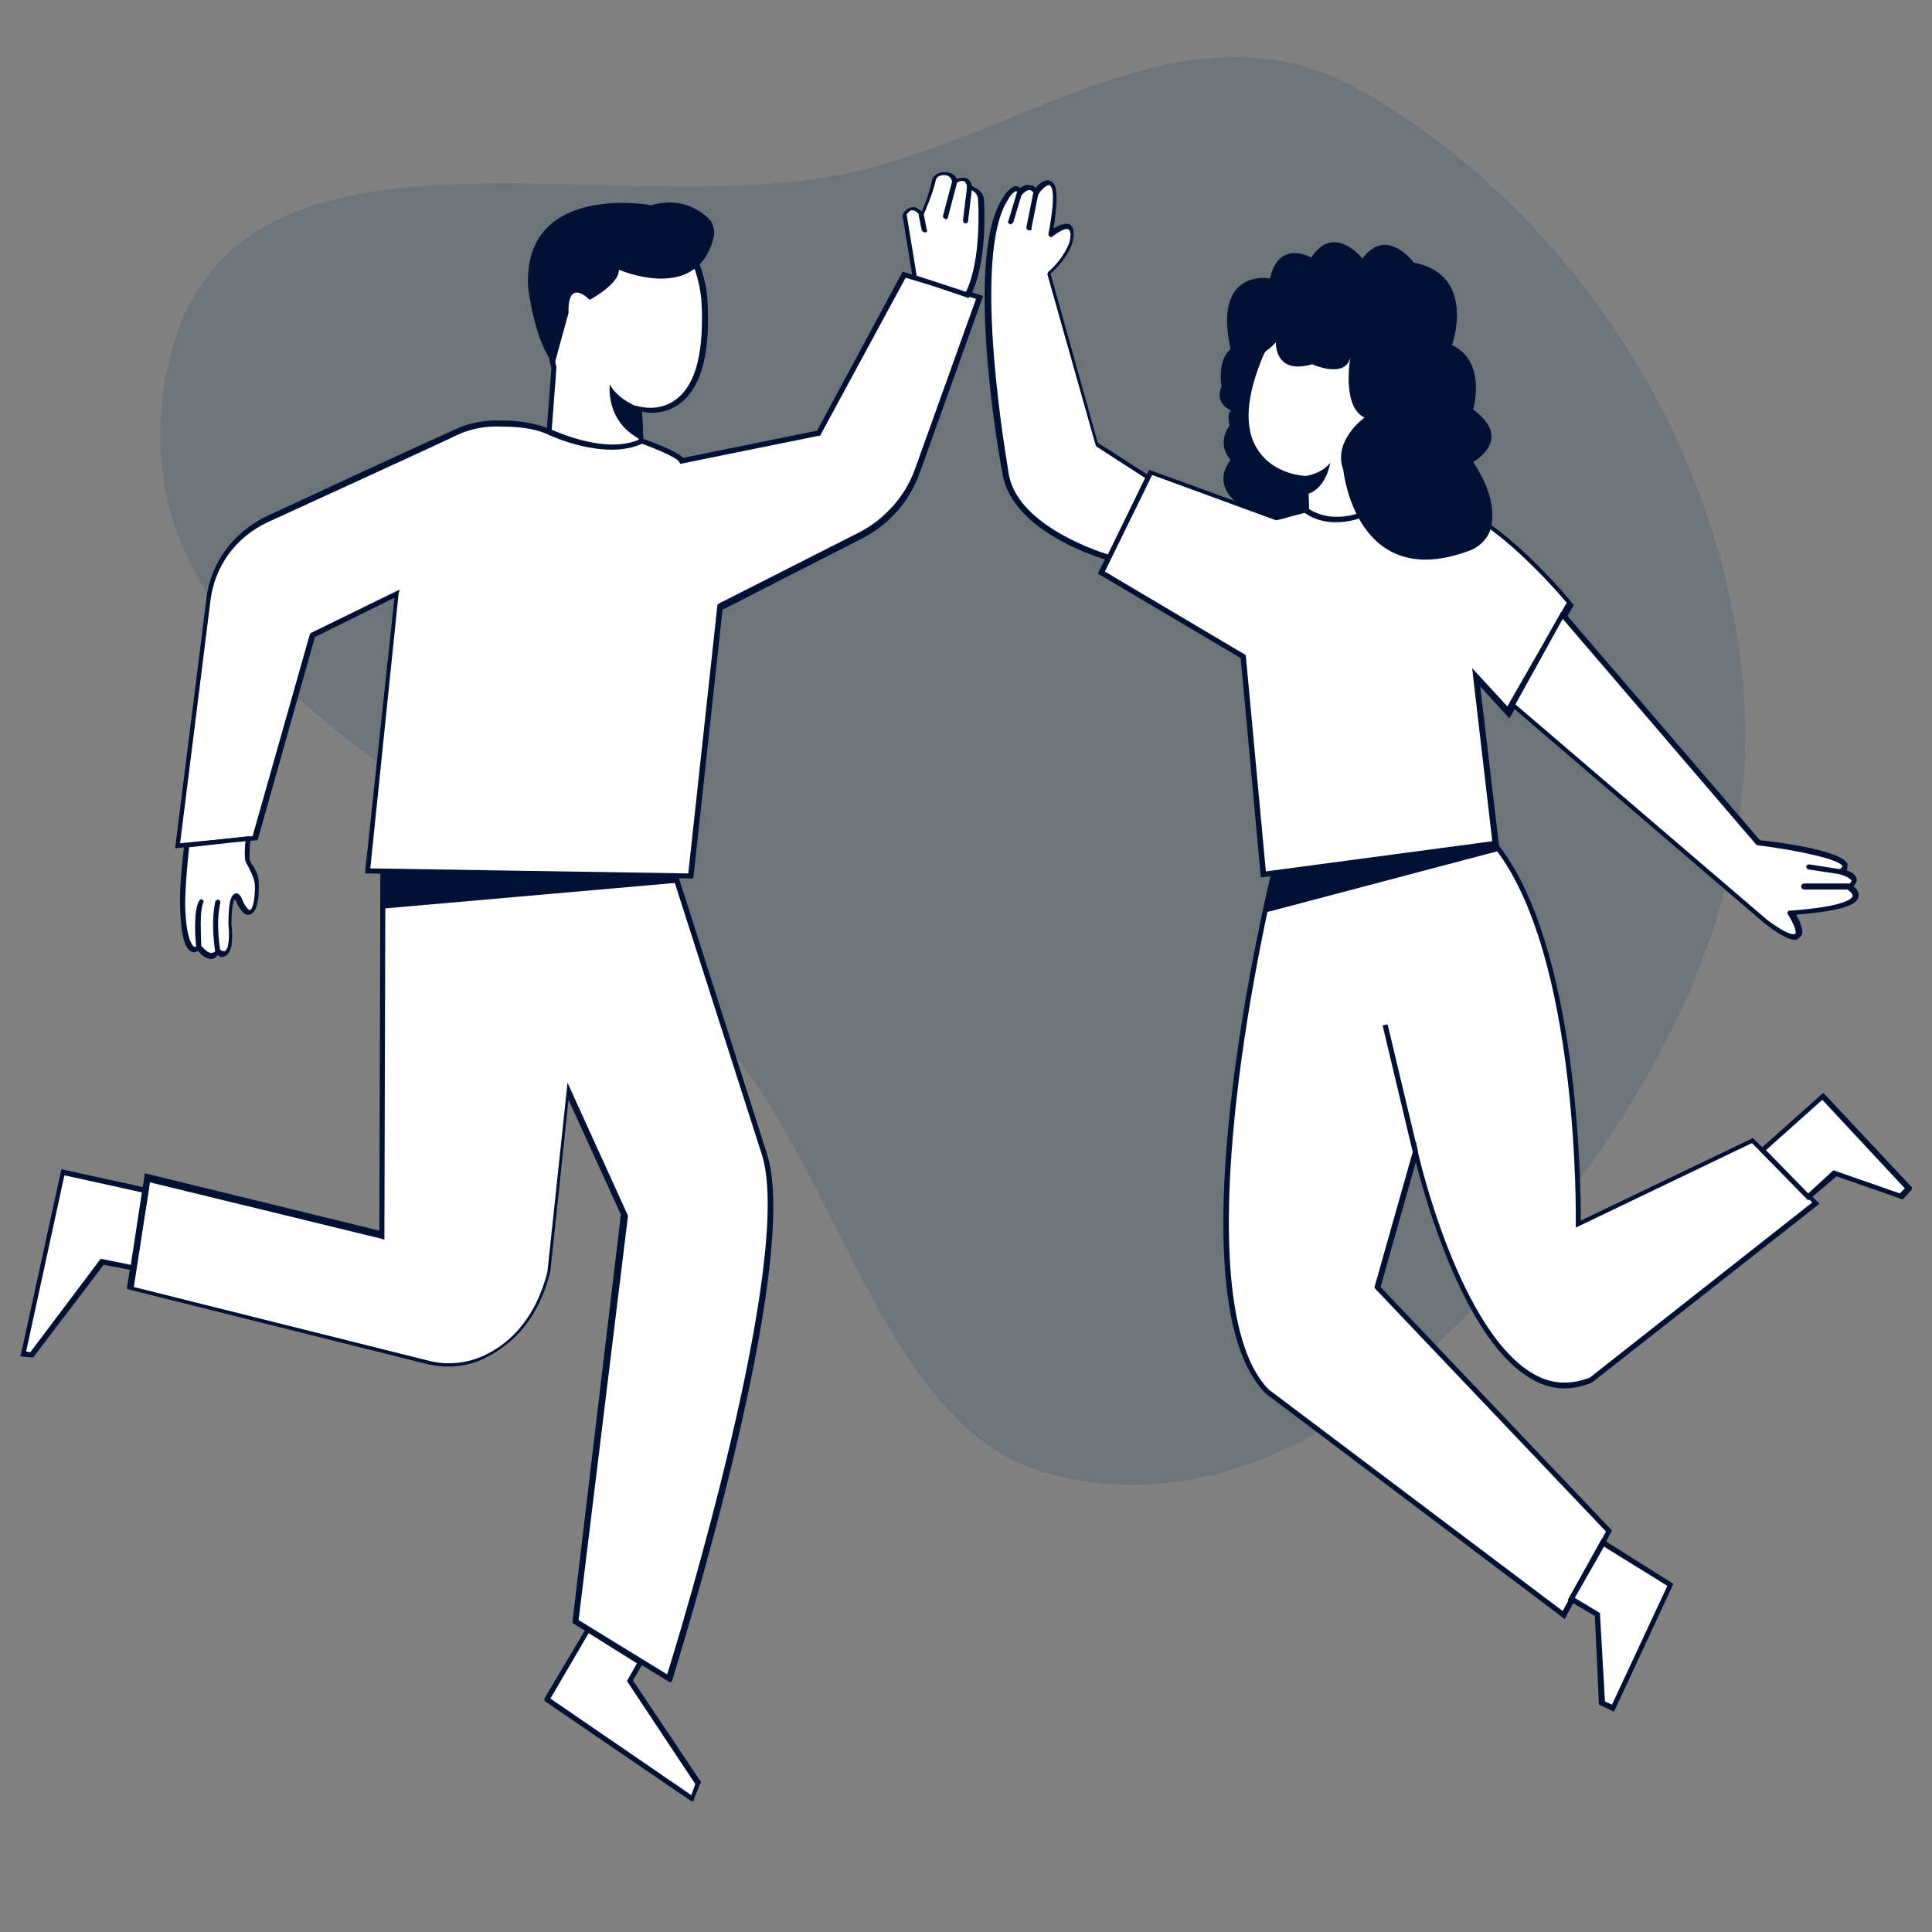 <?xml version="1.0" encoding="utf-8"?>
<!-- Generator: Adobe Illustrator 26.4.1, SVG Export Plug-In . SVG Version: 6.00 Build 0)  -->
<svg version="1.1" id="Layer_1" xmlns="http://www.w3.org/2000/svg" xmlns:xlink="http://www.w3.org/1999/xlink" x="0px" y="0px"
	 viewBox="0 0 192 192" style="enable-background:new 0 0 192 192;" xml:space="preserve">
<rect x="0" y="0" width="192" height="192" fill="#808080" stroke="none"/>
<style type="text/css">
	.st0{fill-rule:evenodd;clip-rule:evenodd;fill:#0C3758;fill-opacity:0.15;}
	.st1{clip-path:url(#SVGID_00000158707630935913362770000005077599922752254341_);}
	.st2{fill:#001133;}
	.st3{fill:#FFFFFF;}
</style>
<path class="st0" d="M173,65.8c3,24.3-9.7,44.8-23.5,60.8c-12.3,14.3-28.7,24.7-45.8,19.7c-15.5-4.6-19.8-28.2-31.4-42.4
	c-19.1-23.6-60.8-34-56-65.5C21,7.6,61,23,85.6,16.9c17.1-4.2,32.9-17.2,49.5-8C153.9,19.5,169.9,40.8,173,65.8z"/>
<g>
	<defs>
		<rect id="SVGID_1_" x="2" y="17" width="188" height="162"/>
	</defs>
	<clipPath id="SVGID_00000174564058407573025530000012635307639302837640_">
		<use xlink:href="#SVGID_1_"  style="overflow:visible;"/>
	</clipPath>
	<g style="clip-path:url(#SVGID_00000174564058407573025530000012635307639302837640_);">
		<path class="st2" d="M123.1,50.1c0,0-2.8-1.8-0.8-4.4c0,0-1.5-1.5-0.1-3.4c0,0-0.5-1.8,0.6-1.5l5,0.2l4.2,5.5l0.1,6.4l-5.5,0.2
			L123.1,50.1z"/>
		<path class="st3" d="M38.1,86.2l-0.1,36.6l-23.3-5.7l-1.7,11l29.4,7.3c1.9,0.5,3.8,0.4,5.5-0.4c2.4-1.1,5.4-3.4,6.6-8.6l1.9-18
			l5.6,12.3l-4.8,40.4l9.2,5.7c0,0,13-41.3,9.4-52.2L66.8,86L38.1,86.2z"/>
		<path class="st2" d="M66.6,167.2l-9.7-5.9l0-0.2l4.8-40.4l-5.2-11.4l-1.8,17c-1.3,5.4-4.4,7.7-6.8,8.8c-1.7,0.8-3.8,0.9-5.7,0.4
			l-29.6-7.4l1.8-11.5l23.3,5.7L37.8,86L67,85.8l9.2,28.8c3.6,10.9-8.9,50.7-9.4,52.4L66.6,167.2z M57.5,161l8.8,5.4
			c1.2-3.8,12.7-41.5,9.4-51.7l-9.1-28.4l-28.3,0.2l-0.1,36.7l-0.3-0.1l-23-5.6l-1.6,10.4l29.2,7.3c1.8,0.5,3.8,0.3,5.4-0.4
			c2.3-1,5.2-3.3,6.5-8.4l2-18.8l6,13.2l0,0.1L57.5,161z"/>
		<path class="st3" d="M63.7,42.6l-0.2-1.9c0,0,7.4,2.3,6.5-10.8c0,0-0.9-12.3-12-6.3c-0.2,0.1-0.9,0.9-1,1.1
			c-0.9,1.2-3.6,5.3-1.9,12l-0.5,6.6c0,0,4.9,5.2,8.9,2.2C64,45,63.7,43.2,63.7,42.6z"/>
		<path class="st2" d="M60.7,46.5c-3.3,0-6.3-3.1-6.3-3.2l-0.1-0.1l0.5-6.6c-1.7-6.7,0.8-10.8,2-12.2c0.3-0.4,0.8-1,1.1-1.2
			c3.4-1.8,6.2-2.2,8.4-1c3.6,2,4,7.3,4,7.5c0.3,5.2-0.5,8.6-2.6,10.3c-1.5,1.2-3.2,1.1-3.9,0.9l0.1,1.6c0,0.1,0,0.3,0,0.5
			c0.1,1.1,0.1,2.1-0.3,2.5C62.7,46.3,61.7,46.5,60.7,46.5z M54.8,43.1c0.6,0.6,5,4.7,8.5,2c0.3-0.2,0.2-1.5,0.1-2
			c0-0.2,0-0.4,0-0.5l-0.2-2.3l0.3,0.1c0.1,0,2.1,0.6,3.8-0.8c1.9-1.5,2.7-4.8,2.4-9.8c0-0.1-0.4-5.3-3.7-7.1c-2-1.1-4.7-0.8-7.9,1
			c-0.1,0.1-0.5,0.5-0.9,1c-1.1,1.4-3.5,5.4-1.9,11.8l0,0v0L54.8,43.1z"/>
		<path class="st3" d="M63.8,43.8c0,0,3.6,1.2,4,2L81.3,43l8.5-15.7l7.5,2.2l-6.2,17.3c-1,2.7-3,5-5.6,6.3l-14,7.1L68.6,87
			l-32.1-0.5L39.4,59L31,63.1l-5.7,20.1L17.6,84l3-24.3c0.4-3.5,2.7-6.6,5.9-8.1l18.9-8.7c1.4-0.7,3-0.9,4.6-0.8
			c1.5,0.1,3.2,0.2,4.6,0.9C54.6,42.9,60.1,45.5,63.8,43.8z"/>
		<path class="st2" d="M68.9,87.3h-0.2l-32.4-0.5l0-0.3l2.9-27.1l-7.9,3.9l-5.7,20.2l-8.2,0.8l3.1-24.7c0.4-3.7,2.7-6.7,6-8.3
			c15.9-7.4,18.5-8.5,18.9-8.7v0c1.3-0.6,2.9-0.9,4.7-0.8c1.3,0,3.1,0.2,4.7,0.9c0.1,0,5.4,2.6,8.9,0.9l0.1,0l0.1,0
			c0.6,0.2,3.3,1.2,4,1.9l13.3-2.7L89.7,27l8,2.4l-0.1,0.3l-6.2,17.3c-1,2.8-3,5.1-5.7,6.5l-13.9,7.1L68.9,87.3z M36.8,86.3
			l31.6,0.5l2.9-26.7l0.1-0.1l14-7.1c2.5-1.3,4.5-3.5,5.5-6.2l6.1-17L90,27.6l-8.5,15.7l-0.1,0l-13.8,2.8l-0.1-0.2
			c-0.2-0.4-2.3-1.3-3.7-1.8c-3.7,1.7-9.1-0.8-9.3-0.9c-1.5-0.7-3.3-0.8-4.5-0.8c-1.7-0.1-3.2,0.2-4.5,0.8
			c-0.1,0.1-18.9,8.7-18.9,8.7c-3.2,1.5-5.3,4.4-5.7,7.9l-3,24l7.2-0.7L30.8,63l0.1-0.1l8.8-4.3l-0.1,0.5L36.8,86.3z"/>
		<path class="st2" d="M38,90.3l29.6-2.6L67,87l-28.8-0.3L38,90.3z"/>
		<path class="st2" d="M63.3,40.4c0,0-1.9-0.7-2.7-2.2c0,0-0.5,3.7,3.1,5.5L63.3,40.4z"/>
		<path class="st3" d="M90.9,27.6l-1-6.1c0,0,0.6-1.5,1.7-0.1c0,0,0.8-2,1.2-3.4c0.2-1,1.9-1,2.1,0.1c0,0,0,0,0,0.1
			c0,0,1.2-0.9,1.5,0.5c0,0,1.2,0.2,1.2,1.3c0,0,0.4,6-1.4,9.4L90.9,27.6z"/>
		<path class="st2" d="M96.2,29.6C96.1,29.6,96.1,29.6,96.2,29.6l-5.3-1.8c-0.1,0-0.2-0.1-0.2-0.2l-1-6.1c0,0,0-0.1,0-0.1
			c0-0.1,0.3-0.7,0.9-0.8c0.3-0.1,0.6,0.1,1,0.4c0.3-0.6,0.8-2,1-3c0.1-0.6,0.7-0.9,1.3-0.9c0,0,0,0,0,0c0.5,0,1,0.2,1.2,0.7
			c0.2-0.1,0.6-0.2,0.9-0.1c0.3,0.1,0.5,0.4,0.6,0.8c0.5,0.2,1.2,0.6,1.2,1.5c0,0.2,0.4,6.1-1.4,9.5C96.3,29.5,96.3,29.6,96.2,29.6z
			 M91.1,27.4L96,29c1.6-3.3,1.2-9,1.2-9.1c0-0.9-0.9-1.1-0.9-1.1c-0.1,0-0.2-0.1-0.2-0.2c0-0.2-0.1-0.5-0.3-0.6
			c-0.3-0.1-0.6,0.1-0.8,0.2c-0.1,0.1-0.2,0.1-0.2,0c-0.1,0-0.1-0.1-0.2-0.2c-0.1-0.5-0.5-0.6-0.8-0.6c0,0,0,0,0,0
			c-0.3,0-0.7,0.1-0.8,0.5c-0.3,1.4-1.2,3.4-1.2,3.4c0,0.1-0.1,0.1-0.2,0.2c-0.1,0-0.2,0-0.2-0.1c-0.3-0.4-0.5-0.5-0.8-0.5
			c-0.2,0-0.4,0.3-0.5,0.4L91.1,27.4z"/>
		<path class="st2" d="M94,21.8C94,21.8,93.9,21.8,94,21.8c-0.2-0.1-0.3-0.2-0.3-0.3l0.9-3.4c0-0.1,0.2-0.2,0.3-0.2
			c0.1,0,0.2,0.2,0.2,0.3l-0.9,3.4C94.2,21.7,94.1,21.8,94,21.8z"/>
		<path class="st2" d="M96,22.2C95.9,22.2,95.9,22.2,96,22.2c-0.2,0-0.3-0.1-0.3-0.3l0.4-3.3c0-0.1,0.1-0.2,0.3-0.2
			c0.1,0,0.2,0.1,0.2,0.3l-0.4,3.3C96.2,22.1,96.1,22.2,96,22.2z"/>
		<path class="st2" d="M91.9,23.1c-0.1,0-0.2-0.1-0.3-0.2l-0.3-1.5c0-0.1,0.1-0.3,0.2-0.3c0.1,0,0.3,0.1,0.3,0.2l0.3,1.5
			C92.2,23,92.1,23.1,91.9,23.1C92,23.1,91.9,23.1,91.9,23.1z"/>
		<path class="st3" d="M21.7,94.6c0,0-0.4-2.8-0.3-4.9L21.7,94.6z"/>
		<path class="st2" d="M21.7,94.9c-0.1,0-0.2-0.1-0.3-0.2c0,0-0.4-2.9-0.3-5c0-0.1,0.1-0.3,0.3-0.2c0.1,0,0.3,0.1,0.2,0.3
			c0,2.1,0.3,4.9,0.3,4.9C22,94.7,21.9,94.9,21.7,94.9C21.8,94.9,21.7,94.9,21.7,94.9z"/>
		<path class="st3" d="M20,89.7c-0.5,1.1-0.2,4.5-0.2,4.5s-1.4,1.7-1.6-4.1c-0.1-2.3,0.4-6.1,0.4-6.1s6.2-0.7,6.2-0.7
			c-0.2,0-0.2,2-0.2,2.2c0.3,0.8,0.8,1.3,0.9,2.2c0.1,0.4,0.1,3.6-1,2.9c-0.3-0.2-0.4-0.5-0.6-0.8c-1-2.4-1,2-1,2
			c0.4,4.1-1.2,2.8-1.2,2.8c-0.9,1.1-1.9-0.5-1.9-0.5"/>
		<path class="st2" d="M21,95.3C21,95.3,21,95.3,21,95.3c-0.6,0-1.1-0.5-1.3-0.8c-0.2,0.1-0.4,0.2-0.6,0.1c-0.5-0.2-1.1-0.8-1.2-4.5
			c-0.1-2.3,0.4-5.9,0.4-6.1c0-0.1,0.1-0.2,0.2-0.2c0,0,6.2-0.7,6.2-0.7c0.1,0,0.3,0.1,0.3,0.2c0,0.1,0,0.2-0.1,0.2
			c-0.1,0.3-0.1,1.7-0.1,1.9c0.1,0.3,0.2,0.5,0.4,0.7c0.2,0.4,0.5,0.9,0.5,1.5c0,0,0.2,2.7-0.7,3.2c-0.1,0.1-0.4,0.2-0.7,0
			c-0.3-0.2-0.5-0.6-0.7-0.9c-0.1-0.3-0.2-0.5-0.3-0.5c-0.2,0.3-0.3,1.3-0.3,2.4c0.2,1.8,0,2.9-0.6,3.2c-0.3,0.2-0.6,0.1-0.8-0.1
			C21.5,95.2,21.2,95.3,21,95.3z M20,94c0.2,0.2,0.6,0.7,1,0.7c0.2,0,0.4-0.1,0.5-0.3c0-0.1,0.1-0.1,0.2-0.1c0.1,0,0.1,0,0.2,0.1
			c0,0,0.3,0.2,0.5,0.1c0.1-0.1,0.5-0.5,0.3-2.7c0-1.9,0.2-2.9,0.7-3c0.4-0.1,0.6,0.4,0.8,0.9c0.1,0.2,0.3,0.5,0.5,0.7
			c0.1,0.1,0.2,0,0.2,0c0.4-0.3,0.5-2.2,0.4-2.7c-0.1-0.5-0.3-0.9-0.5-1.3c-0.1-0.3-0.3-0.5-0.4-0.8c-0.1-0.2-0.1-1.3,0-2
			c-1.2,0.1-4.7,0.5-5.6,0.6C18.7,85,18.4,88,18.4,90c0.1,3.6,0.8,4,0.9,4.1c0.1,0,0.2,0,0.2-0.1c-0.1-0.6-0.3-3.5,0.3-4.5
			c0.1-0.1,0.2-0.2,0.3-0.1c0.1,0.1,0.2,0.2,0.1,0.3C19.8,90.6,20,93.1,20,94z"/>
		<path class="st3" d="M21.7,94.6c0,0-0.5-2.8,0-5L21.7,94.6z"/>
		<path class="st2" d="M21.7,94.9c-0.1,0-0.2-0.1-0.3-0.2c0-0.1-0.5-2.9,0-5.1c0-0.1,0.2-0.2,0.3-0.2c0.1,0,0.2,0.2,0.2,0.3
			c-0.5,2.1,0,4.8,0,4.9C22,94.7,21.9,94.9,21.7,94.9C21.8,94.9,21.8,94.9,21.7,94.9z"/>
		<path class="st3" d="M58.5,161.9l-4.1,6.9l14.4,9.9l0.6-1.5L62.7,167l1.1-1.8L58.5,161.9z"/>
		<path class="st2" d="M68.8,179c-0.1,0-0.1,0-0.1,0l-14.5-9.9c-0.1-0.1-0.1-0.2-0.1-0.3l4.1-6.9c0-0.1,0.1-0.1,0.2-0.1
			c0.1,0,0.1,0,0.2,0l5.2,3.2c0.1,0.1,0.2,0.2,0.1,0.3l-1,1.7l6.7,10c0.1,0.1,0.1,0.2,0,0.2l-0.6,1.5C69,178.9,69,179,68.8,179
			C68.9,179,68.8,179,68.8,179z M54.7,168.8l14,9.6l0.4-1.1l-6.7-10.1c-0.1-0.1-0.1-0.2,0-0.3l0.9-1.6l-4.8-3L54.7,168.8z"/>
		<path class="st3" d="M14.5,118.3l-8.2-1.8l-3.9,18.1l0.9,0.1l7-9.2l3.1,0.6L14.5,118.3z"/>
		<path class="st2" d="M3.3,134.9L2,134.8l0.1-0.3l4-18.3l8.7,1.9l-1.3,8.2l-3.2-0.6L3.3,134.9z M2.6,134.3l0.4,0.1l7-9.3l3,0.6
			l1.1-7.2l-7.7-1.7L2.6,134.3z"/>
		<path class="st3" d="M129.8,50.8l-3,0.8L114.3,47l-4.9,9.9l14.1,8.4l2,21.7l23-3.1l-2-16.6l3.2,3.5l6.1-10.8
			c0,0-8.9-10.9-14.4-10.1l-3.9-0.1C137.6,49.9,134,52.3,129.8,50.8z"/>
		<path class="st2" d="M125.3,87.2l-2-21.8L109.1,57l0.1-0.2l5-10.1l12.7,4.6l3-0.8l0.1,0c4,1.5,7.5-0.8,7.6-0.8l0.1,0l4,0.1
			c5.5-0.9,14.2,9.7,14.6,10.2l0.1,0.1l-0.1,0.2l-6.3,11.1l-2.9-3.2l1.9,16.1l-0.2,0L125.3,87.2z M109.8,56.8l14,8.3l2,21.5l22.5-3
			l-2-17.2l3.5,3.8l5.9-10.3c-1-1.2-9.1-10.6-14-9.8l-3.9-0.1c-0.5,0.3-3.9,2.3-7.9,0.9l-3,0.8l-0.1,0l-12.3-4.5L109.8,56.8z"/>
		<path class="st3" d="M126.5,86.9c0,0-10.1,41.8-0.6,51.3l29.5,22.2l4.5-8.3l-23-24.2l3.5-12.6l0.3-0.9c0,0,6.2,27.4,17.4,22.6
			l22.3-17.6l-6.3-6.2l-17.3,8.3c0,0,0.5-27-8.3-37.8L126.5,86.9z"/>
		<path class="st2" d="M155.5,160.9l-29.7-22.4c-9.6-9.6,0.1-49.9,0.5-51.6l0-0.2l22.3-3.1l0.1,0.1c8.2,10.1,8.4,34.1,8.4,37.6
			l17.1-8.2l6.6,6.5l-0.2,0.2l-22.4,17.6c-1.9,0.8-3.9,0.8-5.7-0.2c-6.8-3.5-10.8-17.8-11.8-21.7l-3.5,12.4l23,24.2L155.5,160.9z
			 M126.7,87.2c-0.3,1.4-2.6,11.2-3.8,21.9c-1.7,15.1-0.6,25.2,3.2,29l29.2,22l4.3-7.9l-23-24.2l0-0.1l4.1-14.5l0.2,1
			c0,0.2,4.2,18.4,11.8,22.3c1.7,0.9,3.5,0.9,5.3,0.2l22.1-17.4l-6-5.9l-17.5,8.4l0-0.4c0-0.3,0.4-26.8-8.2-37.5L126.7,87.2z"/>
		<path class="st3" d="M110.2,55.4c0,0-9.6-2.7-10.3-8.5c0,0-3.9-21.3,0-27.2c0,0,1-1.7,1.5-0.6c0,0,1.1-1.1,1.6,0
			c0,0,2.9-4,1.4,4.1c0,0,2.6-2.2,2.1,0.8c0,0-0.4,1.6-2.2,3.1l4.8,17l5,3.2L110.2,55.4z"/>
		<path class="st2" d="M110.2,55.7C110.2,55.7,110.2,55.7,110.2,55.7c-0.5-0.1-9.8-2.8-10.6-8.8c-0.2-0.9-3.9-21.5,0.1-27.3
			c0.1-0.2,0.7-1.1,1.3-1.1c0.1,0,0.3,0.1,0.4,0.2c0.2-0.2,0.6-0.4,1-0.3c0.2,0,0.4,0.1,0.5,0.3c0.3-0.4,1-1,1.5-0.7
			c0.5,0.2,0.9,0.9,0.3,4.7c0.5-0.3,1.2-0.6,1.6-0.4c0.4,0.2,0.5,0.8,0.3,1.7c0,0.1-0.4,1.6-2.2,3.2l4.7,16.8l5,3.2
			c0.1,0.1,0.1,0.2,0.1,0.3l-3.9,8C110.4,55.6,110.3,55.7,110.2,55.7z M101,19c-0.2,0-0.6,0.4-0.8,0.8c-3.8,5.7,0,26.8,0,27
			c0.6,5.2,8.6,7.9,9.9,8.3l3.7-7.6l-4.8-3.1c0,0-0.1-0.1-0.1-0.1l-4.8-17c0-0.1,0-0.2,0.1-0.3c1.7-1.5,2.1-3,2.1-3
			c0.2-0.9,0-1.1-0.1-1.2c-0.3-0.2-1.1,0.3-1.6,0.7c-0.1,0.1-0.2,0.1-0.3,0c-0.1-0.1-0.1-0.2-0.1-0.3c0.8-4.2,0.3-4.7,0.1-4.8
			c-0.2-0.1-0.8,0.4-1.1,0.9c-0.1,0.1-0.1,0.1-0.2,0.1c-0.1,0-0.2-0.1-0.2-0.1c-0.1-0.2-0.2-0.3-0.4-0.4c-0.3-0.1-0.7,0.3-0.8,0.4
			c-0.1,0.1-0.1,0.1-0.2,0.1c-0.1,0-0.2-0.1-0.2-0.2C101.1,19.1,101.1,19,101,19z"/>
		<path class="st2" d="M100.4,22.3C100.3,22.3,100.3,22.3,100.4,22.3c-0.2-0.1-0.3-0.2-0.2-0.3l0.9-3c0-0.1,0.2-0.2,0.3-0.2
			c0.1,0,0.2,0.2,0.2,0.3l-0.9,3C100.6,22.2,100.5,22.3,100.4,22.3z"/>
		<path class="st2" d="M102.3,22.9C102.3,22.9,102.3,22.9,102.3,22.9c-0.2,0-0.3-0.2-0.3-0.3l0.7-3.5c0-0.1,0.2-0.2,0.3-0.2
			c0.1,0,0.2,0.2,0.2,0.3l-0.7,3.5C102.6,22.8,102.5,22.9,102.3,22.9z"/>
		<path class="st3" d="M155.3,61.1l19.5,22.7c0,0,10.9,1.2,8.2,2.9c0,0,2.3,0.5,0.8,1.6c0,0,3.6,2-5.8,2.6c0,0,2.9,4.7-2.5,0.8
			L150.3,70L155.3,61.1z"/>
		<path class="st2" d="M178.4,93.4c-0.5,0-1.3-0.3-3-1.6l-25.2-21.6c-0.1-0.1-0.1-0.2-0.1-0.3l5-9c0-0.1,0.1-0.1,0.2-0.1
			c0.1,0,0.2,0,0.2,0.1l19.4,22.6c2.1,0.2,8.4,1.1,8.7,2.4c0,0.2,0,0.4-0.1,0.6c0.4,0.1,0.9,0.4,1,0.8c0.1,0.3-0.1,0.5-0.3,0.8
			c0.3,0.2,0.6,0.6,0.5,1c-0.1,0.6-0.9,1.4-6.2,1.8c0.4,0.7,0.9,1.8,0.4,2.2C178.7,93.3,178.6,93.4,178.4,93.4z M150.6,70l25,21.4
			c2.4,1.8,2.8,1.4,2.8,1.4c0.2-0.2-0.2-1.1-0.7-1.9c-0.1-0.1-0.1-0.2,0-0.3c0-0.1,0.1-0.1,0.2-0.1c5.5-0.4,6.1-1.2,6.2-1.4
			c0.1-0.3-0.4-0.6-0.5-0.7c-0.1,0-0.1-0.1-0.1-0.2c0-0.1,0-0.2,0.1-0.2c0.3-0.2,0.4-0.4,0.4-0.5c-0.1-0.2-0.7-0.5-1.1-0.6
			c-0.1,0-0.2-0.1-0.2-0.2c0-0.1,0-0.2,0.1-0.3c0.2-0.1,0.3-0.3,0.3-0.3c-0.2-0.7-4.5-1.6-8.4-2.1c-0.1,0-0.1,0-0.2-0.1l-19.2-22.4
			L150.6,70z"/>
		<path class="st2" d="M183,86.9C183,86.9,182.9,86.9,183,86.9l-3.3-0.5c-0.1,0-0.2-0.2-0.2-0.3c0-0.1,0.2-0.2,0.3-0.2l3.2,0.5
			c0.1,0,0.2,0.2,0.2,0.3C183.2,86.8,183.1,86.9,183,86.9z"/>
		<path class="st2" d="M183.7,88.4l-4.4,0c-0.1,0-0.3-0.1-0.3-0.3c0-0.1,0.1-0.3,0.3-0.3l4.4,0c0.1,0,0.3,0.1,0.3,0.3
			C184,88.3,183.9,88.4,183.7,88.4z"/>
		<path class="st2" d="M125.7,90.7l23.1-6.1l-0.2-0.8l-21.9,3.2L125.7,90.7z"/>
		<path class="st3" d="M160,153.8l6,3.8l-5.7,12.2l-1.1-0.5l-0.4-8.7l-2.6-1.6l3.1-5.6L160,153.8z"/>
		<path class="st2" d="M160.4,170.1l-1.5-0.7l-0.4-8.8l-2.7-1.6l3.4-6.1l0.9,0.6l6.2,3.9L160.4,170.1z M159.5,169.1l0.7,0.3
			l5.5-11.8l-6.3-3.9l-2.9,5.1l2.5,1.5L159.5,169.1z"/>
		<path class="st3" d="M175.1,114.3l6-5.4l8.6,9.1l-0.8,0.8l-6.6-2.3l-2.6,2.4L175.1,114.3z"/>
		<path class="st2" d="M179.7,119.3l-4.9-5l6.4-5.7l8.9,9.5l-1,1.1l-6.6-2.3L179.7,119.3z M175.5,114.3l4.2,4.3l2.5-2.3l6.6,2.3
			l0.5-0.5l-8.2-8.8L175.5,114.3z"/>
		<path class="st2" d="M137.9,101.8l-0.5,0.1l3,12.6l0.5-0.1L137.9,101.8z"/>
		<path class="st2" d="M123.5,41.2c0,0-3.1-0.5-2.1-2.8c0,0-0.9-4.5,3.1-4.4c0,0,1.2-6.4,5.6-1.9L123.5,41.2z"/>
		<path class="st3" d="M129.8,50.8l-0.3-3.2c0,0-9.5-0.4-4.3-12.5c0,0,6.9-12.2,12.7,0.5c0,0,2,5.7-0.7,8.2l0.4,6.3
			C137.6,50,133.4,53.1,129.8,50.8z"/>
		<path class="st2" d="M132.8,51.9c-1,0-2.1-0.2-3.1-0.9l-0.1-0.1l-0.3-3.1c-0.8-0.1-3.5-0.5-4.9-2.8c-1.4-2.3-1.2-5.7,0.6-10
			c0.1-0.2,3.1-5.4,6.9-5.4c0.1,0,0.1,0,0.2,0c2.3,0.1,4.4,2.1,6.1,5.9c0.1,0.3,2,5.8-0.7,8.4l0.4,6.3l-0.1,0.1
			C137.7,50.2,135.5,51.9,132.8,51.9z M130.1,50.6c3.1,1.9,6.6-0.3,7.3-0.7l-0.4-6.2l0.1-0.1c2.6-2.4,0.7-7.9,0.7-7.9
			c-1.7-3.6-3.6-5.5-5.7-5.6c-0.1,0-0.1,0-0.1,0c-3.5,0-6.4,5.1-6.4,5.1c-1.8,4.2-2,7.4-0.6,9.5c1.6,2.5,4.7,2.6,4.8,2.6l0.2,0
			L130.1,50.6z"/>
		<path class="st2" d="M129.8,47.3c0,0,1.5-0.2,2.4-1.3c0,0-0.4,2.6-2.3,3.1L129.8,47.3z"/>
		<path class="st2" d="M122.3,34.7c0,0,2.4,1.8,4.5-0.7c0,0-0.2,3.3,3.6,2.2c0,0,3.3,1.5,3.8-0.7c0,0-0.9,4.9,1.4,6
			c0,0-3.2,2.3-2.1,5.2c0,0,1.2,12.3,12.6,8c1-0.4,1.9-1.3,2.1-2.4c0.3-1.4,0.1-3.5-1.8-6.4c0,0,4.1-2.2,0-5.2c0,0,1.4-4.8-2.1-6.4
			c0,0,2.5-7-3.8-8.2c0,0-2.7-3.7-5.1-0.4c0,0-2.8-3.6-5.1-0.1c0,0-3.2-1.9-4.1,2.1C126.1,27.6,120.5,26.7,122.3,34.7z"/>
		<path class="st2" d="M56.5,31.1l-1.4,5.1c-1.9-1.9-2.6-7.5-2.6-7.5c-0.7-10.5,11.9-8.4,12.2-8.3c0,0,0,0,0,0
			c2.7-0.8,4.6,0.3,5.6,1.2c0.6,0.5,0.8,1.4,0.6,2.1c-1.7,6.5-9.4,3.1-9.4,3.1c0.1,1.4-2.9,3-2.9,3S56.4,27.5,56.5,31.1z"/>
	</g>
</g>
</svg>
